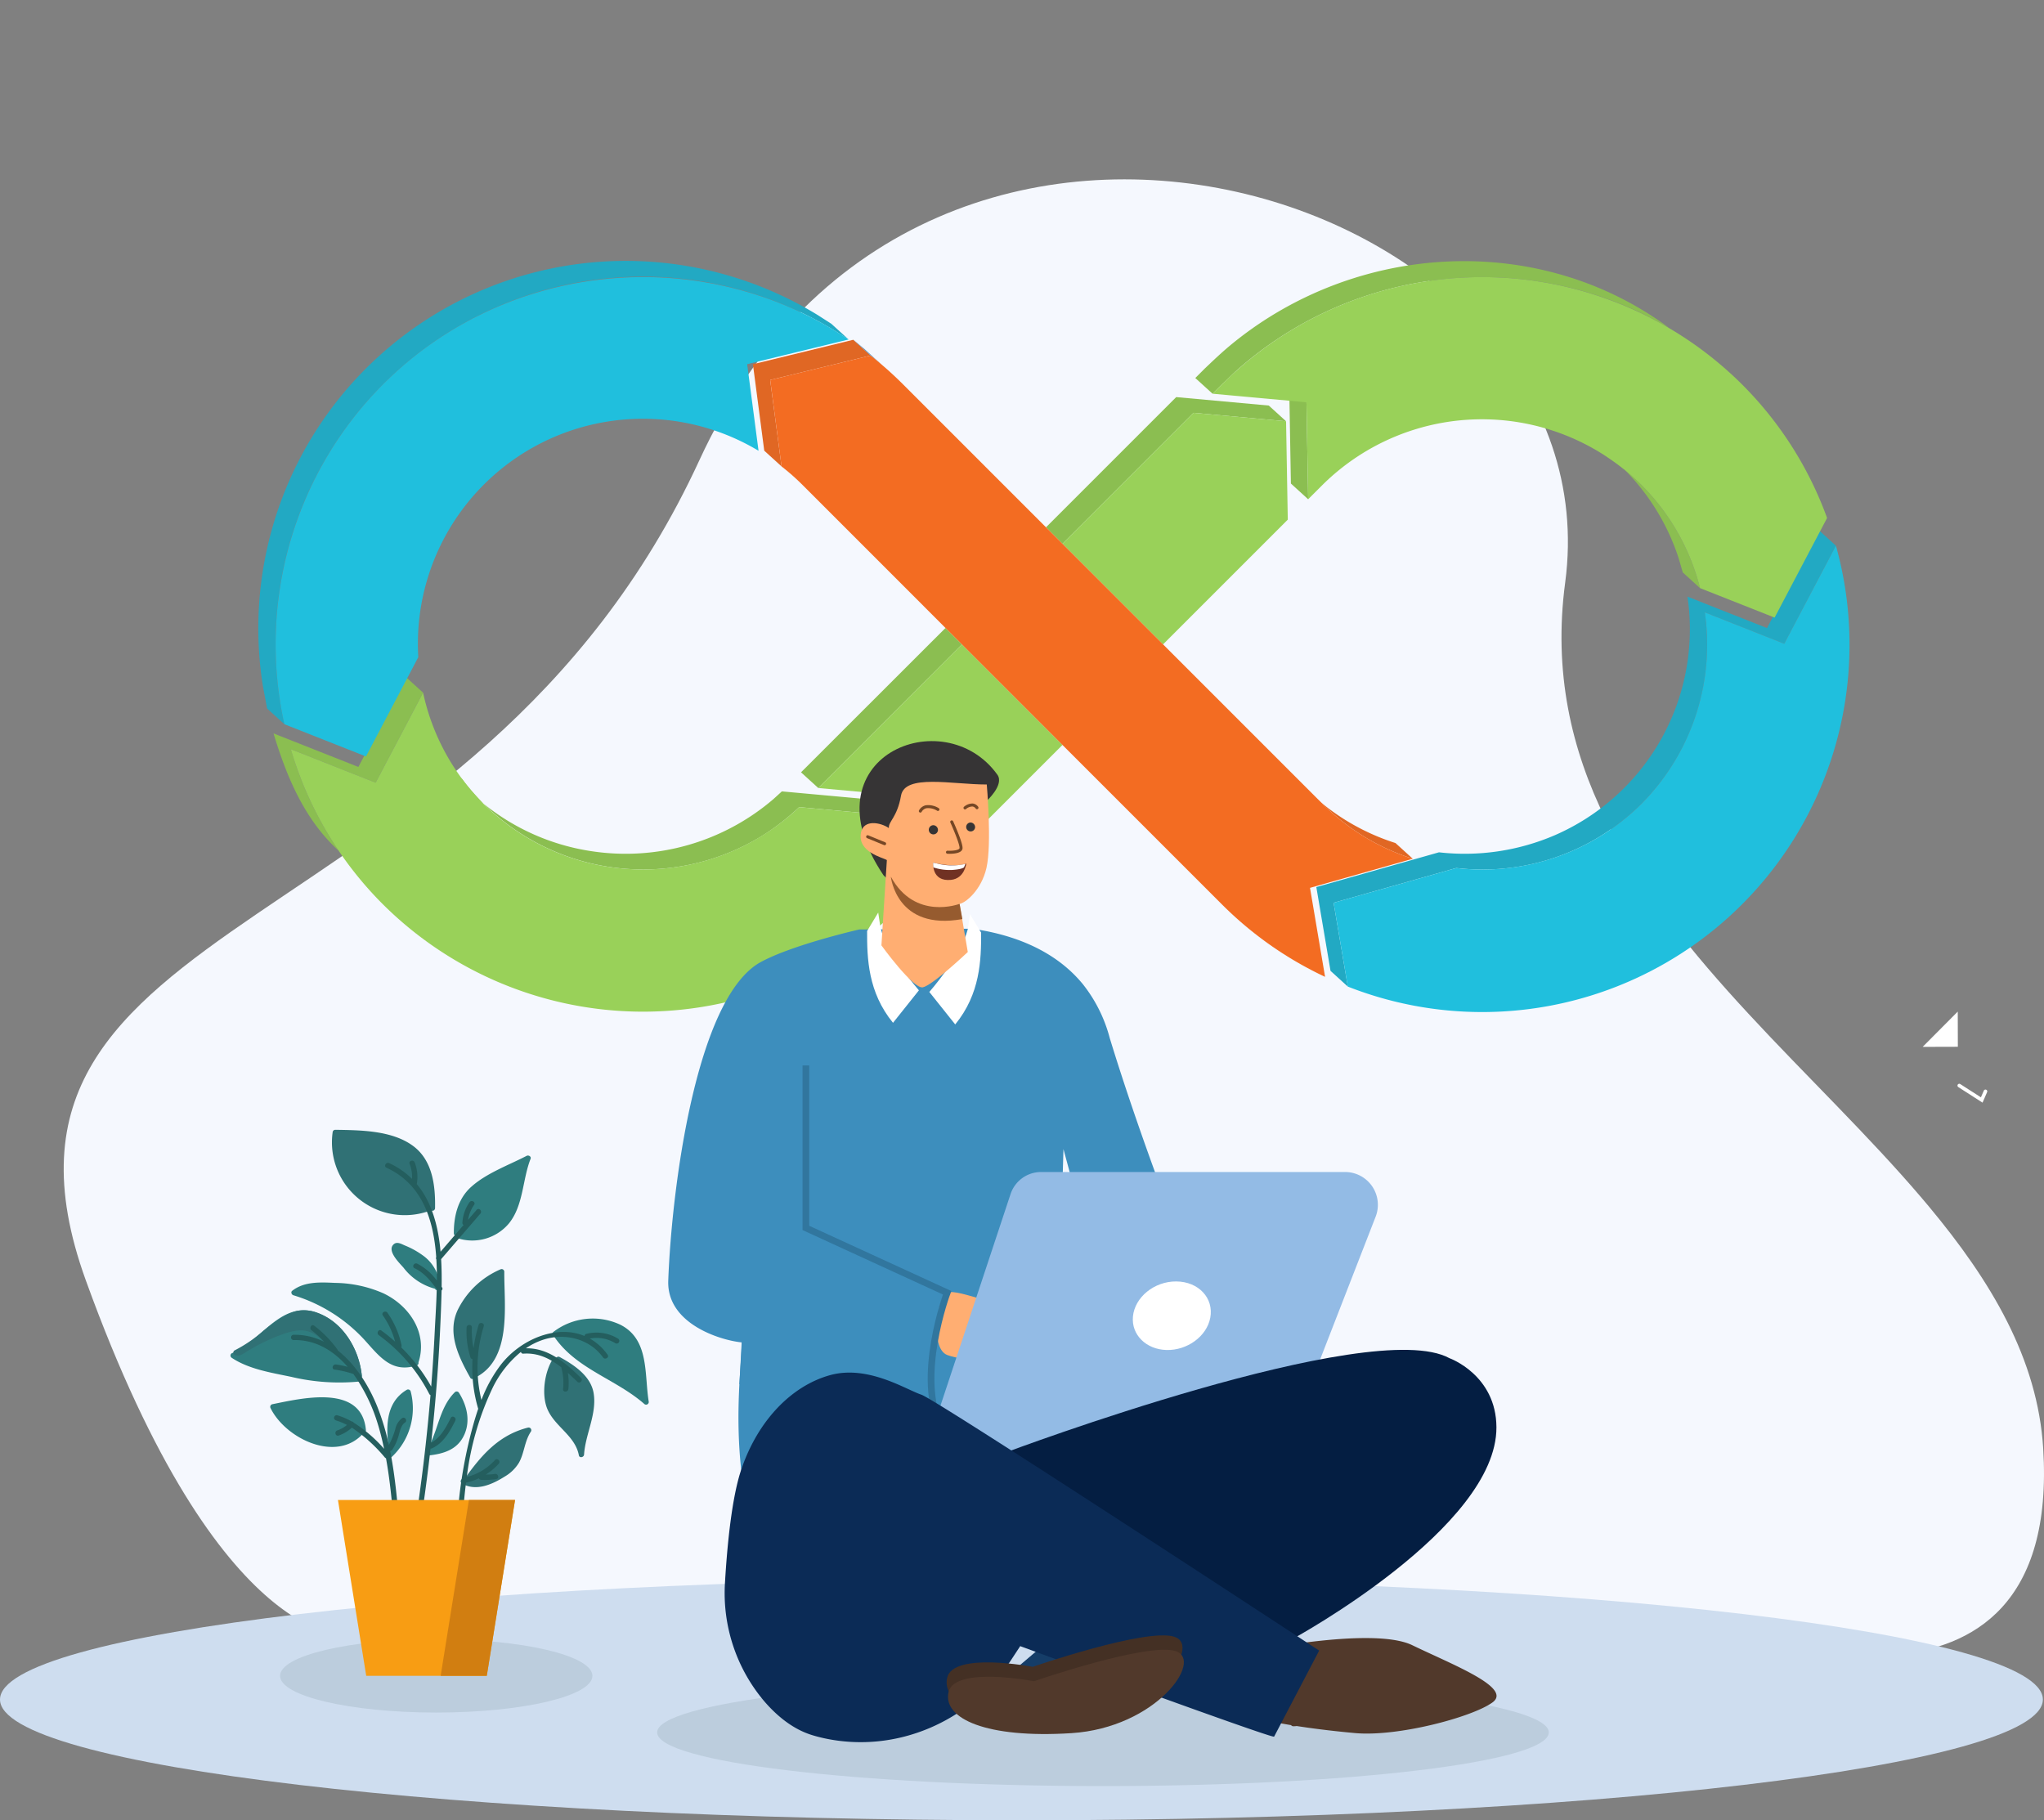 <svg xmlns="http://www.w3.org/2000/svg" id="No_Data_Limits_" width="468.794" height="417.48" data-name="No Data Limits" viewBox="0 0 468.794 417.48"><rect x="0" y="0" width="468.794" height="417.48" fill="#808080" stroke="none"/><defs><clipPath id="clip-path"><path id="Rectangle_1812" fill="none" d="M0 0h468.794v417.48H0z" data-name="Rectangle 1812"/></clipPath></defs><g id="Group_6668" clip-path="url(#clip-path)" data-name="Group 6668"><path id="Path_20916" fill="#f5f8fe" d="M5.076 290.9c31.11 85.928 60.745 81.485 60.745 81.485l198.675-.933L381.4 370.9s77.041 29.636 72.6-41.479c-1.285-20.557-11.977-38.391-26.249-55.506q-.8-.965-1.627-1.929c-12.04-14.146-26.395-27.845-39.727-42.249-25.619-27.668-47.494-57.921-42.035-98.853 11.851-88.9-146.68-140.754-198.537-28.153S-26.04 204.966 5.076 290.9" data-name="Path 20916" transform="translate(14.61 2.754)"/><path id="Path_20917" fill="#ceddef" fill-rule="evenodd" d="M.238 365.544c0 15.3 104.886 27.7 234.269 27.7s234.269-12.4 234.269-27.7-104.886-27.7-234.269-27.7S.238 350.245.238 365.544" data-name="Path 20917" transform="translate(-.238 24.235)"/><path id="Path_20939" fill="#fff" d="m26.5 224.548-8.071.023 8.049-8.094Z" data-name="Path 20939" transform="translate(422.535 15.529)"/><path id="Path_20941" fill="#fff" d="m17.894 236.254 1.054-2.435a.413.413 0 0 0-.758-.327l-.668 1.543-4.75-3.049a.412.412 0 0 0-.445.693Z" data-name="Path 20941" transform="translate(436.805 16.637)"/><path id="Path_20942" fill="#8bbe51" fill-rule="evenodd" d="m189.37 130.876-3.963-3.606-.936-3.236A51.483 51.483 0 0 0 166 98.486l-2.118-1.469 3.963 3.605 2.118 1.469a51.228 51.228 0 0 1 19.407 28.785m-89.875-20.382-3.963-3.605-.387-22.237 3.963 3.605ZM75.756 80.538c2.145-2.038 4.072-3.882 6.384-5.766 28.595-23.288 70.276-25.685 100.106-3.6-2.49-1.384-4.734-2.64-7.34-3.844a84.827 84.827 0 0 0-92.052 13.836l-3.135 2.979-2.148 2.148-3.964-3.6Z" data-name="Path 20942" transform="translate(200.536 4.009)"/><path id="Path_20943" fill="#e06724" fill-rule="evenodd" d="m268.023 181.3-3.963-3.6a51.017 51.017 0 0 0 17.692 10.2l.711.233 3.963 3.6a50.926 50.926 0 0 1-18.4-10.434m-126.37-79.546-3.964-3.605-2.6-19.83 23.025-5.606 3.964 3.605-23.031 5.61Z" data-name="Path 20943" transform="translate(37.591 5.216)"/><path id="Path_20944" fill="#5c93bc" fill-rule="evenodd" d="m252.626 76.32-3.964-3.605.242.191.241.193.241.193.239.194.24.2.239.2.238.2.238.2.237.2.237.2.237.2 3.963 3.605-.236-.2-.237-.2-.237-.2-.238-.2-.238-.2-.239-.2-.24-.2-.24-.194-.24-.194-.241-.192Z" data-name="Path 20944" transform="translate(-52.959 5.216)"/><path id="Path_20945" fill="#8bbe51" fill-rule="evenodd" d="m364.257 171.111 20.074 1.833 3.964 3.605-20.075-1.832a53.384 53.384 0 0 1-8.078 6.326A51.98 51.98 0 0 1 291.471 169l-.564-.745-3.963-3.605a51.357 51.357 0 0 0 33.656 20.177 52.029 52.029 0 0 0 41.732-11.962ZM262.592 184.7c-7.809-7.1-11.909-16.914-14.926-26.887l19.462 7.693L278 144.861l3.964 3.605-10.875 20.646-19.463-7.693 1.165 3.652a83.561 83.561 0 0 0 9.8 19.629" data-name="Path 20945" transform="translate(-184.933 10.392)"/><path id="Path_20946" fill="#22a9c3" fill-rule="evenodd" d="m261.768 162.086-3.968-3.606-.965-5.129A84.266 84.266 0 0 1 384.1 68.252l3.106 1.992 3.963 3.605a92.423 92.423 0 0 0-9.515-5.53 84.245 84.245 0 0 0-120.405 91.208Z" data-name="Path 20946" transform="translate(-196.538 4.014)"/><path id="Path_20947" fill="#8bbe51" fill-rule="evenodd" d="m166.161 174.636-3.964-3.6 33.138-33.11 3.768 3.769Zm20.773 25.353-3.964-3.605-.408-23.495 3.963 3.605Zm61.314-115.011 21.233 1.938 3.963 3.605-21.233-1.938-30.044 30.044-3.784-3.784Z" data-name="Path 20947" transform="translate(21.518 6.096)"/><path id="Path_20948" fill="#22a9c3" fill-rule="evenodd" d="m51.744 218.134-3.963-3.605-3.254-19.219 28.13-7.969a52.277 52.277 0 0 0 26.64-3.953 51.511 51.511 0 0 0 30.551-53.216l-.185-1.464 18.226 7.2 11.846-22.488 3.963 3.605-11.846 22.488-18.225-7.205c.164.317.473 5.129.494 5.876a51.474 51.474 0 0 1-56.077 52.9l-1.423-.14-28.13 7.969Z" data-name="Path 20948" transform="translate(257.375 8.136)"/><path id="Path_20949" fill="#99d159" fill-rule="evenodd" d="M144.777 106.961a51.957 51.957 0 0 0-73.145 0l-3.288 3.287-.387-22.236-21.536-1.966 2.148-2.146a84.587 84.587 0 0 1 119.272 0 83.573 83.573 0 0 1 19.515 30.644l-12.035 22.846-17.1-6.76a51.183 51.183 0 0 0-13.443-23.668" data-name="Path 20949" transform="translate(231.687 4.254)"/><path id="Path_20950" fill="#20bfdd" fill-rule="evenodd" d="M112.275 175.983a51.776 51.776 0 0 0 14.538-43.912l18.225 7.2 11.846-22.488a84.246 84.246 0 0 1-111.953 101.11l-3.254-19.221 28.13-7.969a51.735 51.735 0 0 0 42.469-14.72" data-name="Path 20950" transform="translate(264.189 8.378)"/><path id="Path_20951" fill="#99d159" fill-rule="evenodd" d="m266.047 160.961-35.232 35.232-.408-23.495-20.364-1.858 32.942-32.946Z" data-name="Path 20951" transform="translate(-22.363 9.892)"/><path id="Path_20952" fill="#99d159" fill-rule="evenodd" d="m161.83 118.386 30.044-30.044 21.233 1.937.393 22.563-28.608 28.611Z" data-name="Path 20952" transform="translate(81.855 6.337)"/><path id="Path_20953" fill="#20bfdd" fill-rule="evenodd" d="M366.542 99.129a51.6 51.6 0 0 0-78.035 47.337l-12 22.774-18.707-7.394A84.465 84.465 0 0 1 280.415 83.9c28.908-28.909 74.03-32.339 106.785-10.29l-23.263 5.664Z" data-name="Path 20953" transform="translate(-192.571 4.254)"/><path id="Path_20954" fill="#99d159" fill-rule="evenodd" d="M291.492 173.728a51.965 51.965 0 0 0 72.381.748l20.075 1.832.412 23.648a84.61 84.61 0 0 1-115.93-3.165 83.6 83.6 0 0 1-21.147-35.612l19.463 7.692 10.875-20.645a51.227 51.227 0 0 0 13.873 25.5" data-name="Path 20954" transform="translate(-180.586 10.633)"/><path id="Path_20955" fill="#f36c22" fill-rule="evenodd" d="M238.7 201.966 202.129 165.4l-23.063-23.067-36.566-36.575a51.332 51.332 0 0 0-4.808-4.243l-2.6-19.83 23.025-5.606a84.044 84.044 0 0 1 7.446 6.617l36.571 36.571 23.064 23.067 36.566 36.566a51.126 51.126 0 0 0 20.7 12.593l-23.564 6.679 3.455 20.409a83.594 83.594 0 0 1-23.655-16.615" data-name="Path 20955" transform="translate(41.554 5.457)"/><path id="Path_20956" fill="#bccddd" d="M105.974 371.555c0 6.8 45.779 12.306 102.251 12.306s102.25-5.51 102.25-12.306-45.779-12.306-102.25-12.306-102.251 5.51-102.251 12.306" data-name="Path 20956" transform="translate(44.743 25.771)"/><path id="Path_20957" fill="#fff" d="m283.856 316.458-16.72 15.124-13.594-9.738-8.232 9.738c-16.829-4.276-28.807-9.633-38.546-15.488l10.634-6.541 35.159-3.9Z" data-name="Path 20957" transform="translate(-36.658 21.926)"/><path id="Path_20958" fill="#3d8ebd" d="m302.234 268.373-20.462 1.913-5.668-21L275.085 285l3.443 37.762c-1.76 13.108-75.345 8.377-76.225 1.005-1.687-14.137.051-25.622 0-30.149-4.845-.473-17.21-4.242-16.841-14.162.8-21.371 6.358-64.163 20.791-72.824 7.114-4.09 23.007-7.713 23.007-7.713l25.89-.175c7.043.995 18.09 3.772 25.43 12.751a33.535 33.535 0 0 1 6.135 12.311c3.207 10.476 7.966 24.7 15.52 44.57" data-name="Path 20958" transform="translate(-32.198 14.257)"/><path id="Path_20959" fill="#fff" d="m227.457 213.467 5.941 7.452c5.745-7.016 5.963-14.757 5.941-21.054l-2.549-4.234-.514 3.468c-1.53 6.125-8.818 14.369-8.818 14.369" data-name="Path 20959" transform="translate(-14.319 14.034)"/><path id="Path_20960" fill="#3d8ebd" d="m228.436 287.264 42.231 4.426 12.2 6.392-54.952-1.219Z" data-name="Path 20960" transform="translate(-58.33 20.607)"/><path id="Path_20961" fill="#ffae72" d="M231.767 276.663c-2.746-.9-4.655 1.863-6.944 1.271s-5.992-1.883-7.3-1.271c-2.321 1.086-3.964 12.732 0 14.266s15.125 1.79 15.125 1.79 6.241-4.118 5.86-4.681-6.741-11.374-6.741-11.374" data-name="Path 20961" transform="translate(-.289 19.834)"/><path id="Path_20962" fill="#fff" d="m252.649 213.119-5.941 7.452c-5.744-7.016-5.963-14.757-5.941-21.054l2.549-4.234.514 3.468c1.53 6.125 8.818 14.369 8.818 14.369" data-name="Path 20962" transform="translate(-41.894 14.009)"/><path id="Path_20963" fill="none" stroke="#31769e" stroke-miterlimit="10" stroke-width="1.535" d="M234.723 228v37.266l32.4 14.871s-7.327 19.566-1.333 31.081" data-name="Path 20963" transform="translate(-49.893 16.356)"/><path id="Path_20964" fill="#363435" d="M252.674 172.416s4.22-3.786 2.555-6.112c-12.241-17.1-44.374-4.145-26.143 23.026 6.637 7.378 19.006-14.742 23.588-16.914" data-name="Path 20964" transform="translate(-26.476 11.377)"/><path id="Path_20965" fill="#ffae72" d="M254.7 167.918s1.2 13.579-.069 19.132c-1.182 5.16-4.862 8.069-6.166 8.246l1.882 11.042s-8.092 7.674-10.32 8.1-9.487-9.616-9.487-9.616l1.246-19.566c-.843-.581-6.838-1.781-5.927-6.34.61-3.047 4.485-2.306 6.383-1.005-.117-1.549 1.908-2.4 2.793-7.435s11.712-2.55 19.663-2.555" data-name="Path 20965" transform="translate(-28.383 12.002)"/><path id="Path_20966" fill="#965b2f" d="M247.24 193.839s-10.24 3.937-15.767-6.239c0 0 1.245 12.493 16.4 9.73Z" data-name="Path 20966" transform="translate(-27.157 13.458)"/><path id="Path_20967" fill="#754725" d="M252.021 181.023a.346.346 0 0 0 .131-.667l-3.889-1.594a.346.346 0 1 0-.263.641l3.89 1.597a.351.351 0 0 0 .131.026" data-name="Path 20967" transform="translate(-49.132 12.822)"/><path id="Path_20968" fill="#754725" d="M232.264 183.221c.972 0 2.787-.141 2.941-1.19.16-1.09-1.775-5.427-2.164-6.285a.347.347 0 0 0-.631.286c.87 1.915 2.211 5.211 2.109 5.9-.062.431-1.488.654-2.725.586a.346.346 0 1 0-.04.69c.1.006.284.014.51.014" data-name="Path 20968" transform="translate(-14.449 12.593)"/><path id="Path_20969" fill="#363435" d="M230.779 177.1a1.023 1.023 0 1 1-1.059-1.084 1.073 1.073 0 0 1 1.059 1.084" data-name="Path 20969" transform="translate(-7.138 12.627)"/><path id="Path_20970" fill="#754725" d="M236.725 174.007a.346.346 0 0 0 .3-.167 1.69 1.69 0 0 1 1.09-.831 3.831 3.831 0 0 1 2.459.573.346.346 0 1 0 .372-.584 4.507 4.507 0 0 0-2.987-.664 2.383 2.383 0 0 0-1.526 1.148.345.345 0 0 0 .117.475.341.341 0 0 0 .179.05" data-name="Path 20970" transform="translate(-25.645 12.357)"/><path id="Path_20971" fill="#754725" d="M228.361 173.307a.346.346 0 0 0 .229-.087 2.324 2.324 0 0 1 1.475-.584 1.091 1.091 0 0 1 .774.489.346.346 0 0 0 .557-.41 1.771 1.771 0 0 0-1.261-.767 3 3 0 0 0-2 .756.346.346 0 0 0 .23.6" data-name="Path 20971" transform="translate(-7.042 12.334)"/><path id="Path_20972" fill="#703123" d="M230.653 184.6c5.109 1.217 7.584.221 7.584.221s-.359 3.425-3.512 3.735c-4.511.443-4.072-3.956-4.072-3.956" data-name="Path 20972" transform="translate(-16.628 13.243)"/><path id="Path_20973" fill="#fff" d="M238.223 184.892s-.237.633-.311.762-.649.5-2.841.634a12.079 12.079 0 0 1-4.185-.591 4.624 4.624 0 0 1-.049-1.091c.3.072.588.133.87.19a13.961 13.961 0 0 0 6.513.1Z" data-name="Path 20973" transform="translate(-16.811 13.243)"/><path id="Path_20974" fill="#363435" d="M238.784 177.706a1.054 1.054 0 1 1-1.091-1.116 1.106 1.106 0 0 1 1.091 1.116" data-name="Path 20974" transform="translate(-23.657 12.668)"/><path id="Path_20975" fill="#93bbe5" d="m248.911 318.907 22.44-57.7a7.525 7.525 0 0 0-6.812-10.4H194.63a7.378 7.378 0 0 0-6.972 5.119l-19.277 58.194-22.511.11c-1.827.01-3.305 2.749-3.305 4.622l24.777-.293Z" data-name="Path 20975" transform="translate(44.094 17.992)"/><path id="Path_20976" fill="#fff" d="M178.33 282.255c-.408 4.2 3.027 7.573 7.7 7.694 4.727.121 9.227-3.112 10.035-7.392.847-4.477-2.65-8.293-7.792-8.333-5.082-.039-9.518 3.639-9.946 8.03" data-name="Path 20976" transform="translate(81.513 19.672)"/><path id="Path_20977" fill="#153d68" d="m210.808 350.253-14.147 12.017 15.075 2.133 15.5-7.609Z" data-name="Path 20977" transform="translate(30.788 25.125)"/><path id="Path_20978" fill="#041e42" d="M218.863 290.778s10.722 3.828 10.766 15.85c.087 23.028-46.527 48.411-46.527 48.411l-62.032-41.1-3.888-1.573s83.738-31.454 101.682-21.586" data-name="Path 20978" transform="translate(113.579 20.722)"/><path id="Path_20979" fill="#51392b" d="M122.9 353.9s29.213-6.231 38.536-1.72 23.012 9.755 18.392 13.119-21.67 7.925-31.519 7.034c-3.515-.318-8.46-.85-13.377-1.616a6.856 6.856 0 0 1-.778.054.694.694 0 0 1-.531-.264c-8.4-1.385-16.327-3.463-16.459-6.34-.215-4.707 5.735-10.266 5.735-10.266" data-name="Path 20979" transform="translate(162.479 25.146)"/><path id="Path_20980" fill="#0b2b56" d="M291.451 357.486S203.807 300 200.218 298.8s-12.262-6.878-20.934-4.485-16.449 10.168-20.336 21.532c-2.221 6.492-3.271 17.571-3.763 25.877a38.388 38.388 0 0 0 8.984 27.373c2.956 3.43 6.6 6.412 10.927 7.758.913.284 1.861.529 2.833.741 16.571 3.592 33.6-3.846 42.91-18.017l2.045-3.112s57.334 21.063 58.231 20.764Z" data-name="Path 20980" transform="translate(11.102 21.071)"/><path id="Path_20981" fill="#443024" d="M204.1 357.182s26.024-8.983 32.5-6.9-4.457 17.569-23.94 18.811-29.518-3.346-28.172-9.392 19.616-2.521 19.616-2.521" data-name="Path 20981" transform="translate(32.742 25.105)"/><path id="Path_20982" fill="#51392b" d="M203.81 360.259s26.024-8.983 32.5-6.9-4.457 17.569-23.94 18.811-29.518-3.346-28.172-9.392 19.616-2.521 19.616-2.521" data-name="Path 20982" transform="translate(33.343 25.326)"/><path id="Path_20983" fill="#bccddd" d="M293.032 358.255c0 4.65 16.037 8.421 35.822 8.421s35.822-3.77 35.822-8.421-16.038-8.421-35.822-8.421-35.822 3.77-35.822 8.421" data-name="Path 20983" transform="translate(-228.799 26.095)"/><g id="Group_6670" data-name="Group 6670" transform="translate(28.332 -9.684)"><path id="Path_20984" fill="#307175" d="M324.9 200.057a.608.608 0 0 1 .586-.445c5.736.093 12.926.11 17.784 3.656 4.526 3.3 5.2 9.136 5.1 14.33a.619.619 0 0 1-.977.475c-.017.006-.026.021-.043.028a16.7 16.7 0 0 1-22.45-18.044" data-name="Path 20984" transform="translate(-276.922 69.19)"/><path id="Path_20985" fill="#2f7d7f" d="M296.95 225.1c-.045-3.993.883-8.031 3.949-10.8 3.517-3.178 8.6-4.991 12.759-7.148.422-.217 1.1.157.893.687-1.881 4.783-1.617 10.629-4.937 14.782a10.981 10.981 0 0 1-11.834 3.419 4.983 4.983 0 0 1-.83-.936" data-name="Path 20985" transform="translate(-221.193 67.618)"/><path id="Path_20986" fill="#2f7d7f" d="M329.022 245.875c2.821-2.187 6.456-1.964 9.87-1.815a28.416 28.416 0 0 1 11.041 2.384c6.006 2.856 10.231 9.166 8.057 15.843a.591.591 0 0 1-.4.709c-5.728 1.813-8.493-2.012-11.941-5.82a36.391 36.391 0 0 0-16.356-10.284c-.392-.121-.651-.719-.268-1.016" data-name="Path 20986" transform="translate(-290.345 59.854)"/><path id="Path_20987" fill="#2f7d7f" d="M346.447 261.838a1.763 1.763 0 0 0 .219-.1c2.432-1.045 4.608-3.028 6.82-4.935 0-.013.013-.013.024-.025 2.42-2.09 4.887-4.072 7.768-4.6a.16.16 0 0 1 .073-.012 8.5 8.5 0 0 1 4.278.352c6.127 2.043 9.9 8.425 10.5 14.564a.541.541 0 0 1-.1.354c.011.035.024.059.036.1a.665.665 0 0 1-.547.851 47.738 47.738 0 0 1-15.548-1.071c-4.559-.96-9.714-1.737-13.677-4.375a.614.614 0 0 1 .146-1.107" data-name="Path 20987" transform="translate(-321.475 58.154)"/><path id="Path_20988" fill="#2f7d7f" d="M345.256 278.912c6.7-1.343 20.558-4.756 21.5 5.932a.5.5 0 0 1-.45.565c-6.086 7.14-17.917 1.476-21.417-5.6a.615.615 0 0 1 .363-.893" data-name="Path 20988" transform="translate(-311.164 52.836)"/><path id="Path_20989" fill="#307175" d="M305.383 249.578a19.463 19.463 0 0 1 9.976-9.488.613.613 0 0 1 .771.586c-.067 7.756 1.836 19.966-6.6 24.256a.625.625 0 0 1-.178.05.591.591 0 0 1-1.026.006c-2.6-4.653-5.34-10.1-2.941-15.409" data-name="Path 20989" transform="translate(-228.801 60.677)"/><path id="Path_20990" fill="#2f7d7f" d="M262.883 257.539a14.827 14.827 0 0 1 15.424-1.665c6.648 3.375 5.456 11.387 6.469 17.557a.613.613 0 0 1-1.015.592c-6.572-5.764-15.737-8.027-20.752-15.576a.534.534 0 0 1-.125-.907" data-name="Path 20990" transform="translate(-164.33 57.65)"/><path id="Path_20991" fill="#307175" d="M280.52 265.977a.592.592 0 0 1 .752-.22.575.575 0 0 1 .759-.168c3.292 1.807 7.154 4.332 7.8 8.315.774 4.748-1.894 9.383-2.2 14.061-.041.643-1.06.876-1.194.162-.844-4.5-5.5-6.544-7.215-10.587-1.409-3.329-.666-8.57 1.292-11.563" data-name="Path 20991" transform="translate(-182.009 55.32)"/><path id="Path_20992" fill="#307175" d="M297.591 297.893c3.869-5.432 7.848-10.076 14.568-11.778a.615.615 0 0 1 .687.893c-1.513 2.275-1.484 4.855-2.75 7.149a9.236 9.236 0 0 1-3.276 3.191c-2.864 1.811-6.559 3.454-9.754 1.624a.6.6 0 0 1 .526-1.079" data-name="Path 20992" transform="translate(-219.399 50.987)"/><path id="Path_20993" fill="#2f7d7f" d="M315.54 289.276a.574.574 0 0 1 .065-.174c2.659-4.246 2.777-9.642 6.447-13.3a.616.616 0 0 1 .955.123c1.8 2.883 2.67 6.345 1.24 9.576-1.547 3.5-4.805 4.451-8.349 4.818-.624.064-.735-.7-.358-1.047" data-name="Path 20993" transform="translate(-246.073 53.189)"/><path id="Path_20994" fill="#2f7d7f" d="M323.835 232.741c.756-.633 1.769 0 2.517.315a19.208 19.208 0 0 1 4.015 2.205 9.363 9.363 0 0 1 4.023 7.009.591.591 0 0 1 .013.221c0 .084.016.163.015.248a.615.615 0 0 1-1.168.24 13.391 13.391 0 0 1-7.2-4.816c-.886-1.042-3.986-3.94-2.215-5.422" data-name="Path 20994" transform="translate(-261.824 62.275)"/><path id="Path_20995" fill="#2f7d7f" d="M331.392 289.638c.092-.088.166-.187.257-.276-.757-5.186-1.079-11.192 4.027-14.241a.614.614 0 0 1 .893.363 15.253 15.253 0 0 1-4.317 15.014c-.568.538-1.428-.321-.859-.861" data-name="Path 20995" transform="translate(-270.715 53.314)"/><path id="Path_20996" fill="#307175" d="M346.315 261.231a32.472 32.472 0 0 0 6.515-4.424c0-.013.013-.013.025-.025 2.468-1.956 4.972-3.877 7.769-4.6a.157.157 0 0 1 .073-.012 8.492 8.492 0 0 1 4.278.352c6.128 2.043 9.9 8.425 10.5 14.564a.537.537 0 0 1-.1.353c.013.036.024.06.036.1a.664.664 0 0 1-.523-.291.535.535 0 0 1-.328-.171c-1.994-2.128-4.121-4.109-6.212-6.139a30.544 30.544 0 0 0-3.137-3.016c-2.432-1.738-4.522-1.41-7.075-.669a43.438 43.438 0 0 0-8.607 3.989c-1.033.582-2.043 1.568-3.222 1.033a.559.559 0 0 1-.3-.535.541.541 0 0 1 .3-.51" data-name="Path 20996" transform="translate(-320.82 58.154)"/><path id="Path_20997" fill="#245e5e" d="M274.074 282.471c.579-2.358 1.229-4.746 2.028-7.08a.573.573 0 0 1-.028-.054 33.181 33.181 0 0 1-1.286-11.314.568.568 0 0 1-.472-.407 19.562 19.562 0 0 1-.886-6.853c.036-.779 1.253-.783 1.216 0a18.616 18.616 0 0 0 .384 4.76 33.7 33.7 0 0 1 1.169-5.368c.228-.747 1.4-.427 1.172.323a31.733 31.733 0 0 0-.538 16.91 32.106 32.106 0 0 1 4.481-8.12c4.5-5.764 12.692-9.267 19.174-6.551a.531.531 0 0 1 .431-.5 9.524 9.524 0 0 1 7.255 1.108.608.608 0 0 1-.614 1.049 8.246 8.246 0 0 0-5.86-1.074 12.731 12.731 0 0 1 4.072 3.714c.458.636-.6 1.243-1.049.613-3.108-4.312-8.76-5.67-13.708-4.062a16.016 16.016 0 0 0-3.987 1.971c5.182-.109 9.109 3.362 12.651 6.813.561.546-.3 1.405-.86.859a63.112 63.112 0 0 0-2.159-2.032 13.811 13.811 0 0 1 .113 3.708c-.081.77-1.3.779-1.215 0a13.054 13.054 0 0 0-.348-4.712.6.6 0 0 1-.013-.231c-2.505-1.979-5.3-3.42-8.742-3.175a.5.5 0 0 1-.558-.407 24.522 24.522 0 0 0-6.5 8.258 66.436 66.436 0 0 0-5.919 20.433 13.087 13.087 0 0 0 6.467-3.892c.528-.579 1.386.283.859.859a14.289 14.289 0 0 1-2.977 2.478 13.658 13.658 0 0 0 2.1-.146c.764-.119 1.094 1.052.323 1.172a16.008 16.008 0 0 1-3.5.175.584.584 0 0 1-.5-.34 14.41 14.41 0 0 1-2.823.968.6.6 0 0 1-.118 0c-.445 3.448-.714 6.884-.872 10.21-.036.78-1.253.784-1.216 0a104.768 104.768 0 0 1 2.858-20.071" data-name="Path 20997" transform="translate(-194.75 57.379)"/><path id="Path_20998" fill="#245e5e" d="M312.26 247.558a40.167 40.167 0 0 1 3.134 2.527 18.938 18.938 0 0 0-2.807-6.007c-.451-.642.6-1.25 1.05-.614a19.879 19.879 0 0 1 3.232 7.463.6.6 0 0 1-.085.46 39.448 39.448 0 0 1 6.887 9q.5-6.286.809-12.587c.144-2.983.377-6.322.462-9.762-1.408-1.9-2.9-3.761-5.081-4.787-.708-.332-.092-1.381.613-1.05a12.9 12.9 0 0 1 4.5 3.884 72.625 72.625 0 0 0-.118-4.848.607.607 0 0 1-.034-.559c-.609-8.582-3.187-16.694-11.406-20.483-.711-.328-.093-1.375.613-1.051a18.121 18.121 0 0 1 5.249 3.617 8.154 8.154 0 0 0-.56-3.452c-.285-.73.891-1.046 1.172-.324a9.234 9.234 0 0 1 .49 4.886.417.417 0 0 1-.025.066c3.5 4.173 4.943 9.747 5.467 15.523l5.284-6.133a.5.5 0 0 1-.279-.508 9.084 9.084 0 0 1 1.635-4.71c.446-.634 1.5-.028 1.049.614a7.926 7.926 0 0 0-1.376 3.412l1.963-2.278c.512-.594 1.368.268.86.86l-9.009 10.453c.13 2.126.148 4.261.118 6.351l.081.108a.484.484 0 0 1-.094.708 275.028 275.028 0 0 1-.2 5.925q-.581 14.541-2.187 29.006c2.19-1.209 3.391-3.485 4.483-5.67.349-.7 1.4-.086 1.049.613-1.251 2.506-2.685 5.126-5.347 6.345a.615.615 0 0 1-.328.047q-1.048 9.286-2.493 18.523c-.12.77-1.292.443-1.172-.324q2.373-15.162 3.652-30.462a.52.52 0 0 1-.283-.256 38.285 38.285 0 0 0-11.579-13.485c-.628-.455-.021-1.51.613-1.049" data-name="Path 20998" transform="translate(-253.108 67.302)"/><path id="Path_20999" fill="#245e5e" d="M333.732 258.573a14.918 14.918 0 0 1 7 1.617 23.935 23.935 0 0 0-2.918-2.656c-.613-.468-.009-1.525.613-1.048a26.065 26.065 0 0 1 5.318 5.448.567.567 0 0 1 .1.241c4.113 3.227 7.152 8.156 9.046 12.859a55.721 55.721 0 0 1 2.662 8.818 18.637 18.637 0 0 0 1.48-3.674 4.13 4.13 0 0 1 1.574-2.5c.666-.416 1.276.636.613 1.05-.981.615-1.21 2.4-1.566 3.419a10.907 10.907 0 0 1-1.339 2.8.6.6 0 0 1-.473.26c1.474 7.347 1.88 14.986 2.587 22.346.075.777-1.142.773-1.216 0-.657-6.852-1.081-13.858-2.323-20.675a.554.554 0 0 1-.253-.162 35.834 35.834 0 0 0-7.575-6.851 8.429 8.429 0 0 1-3.027 1.812c-.742.253-1.06-.921-.323-1.172a7.039 7.039 0 0 0 2.23-1.255 15.176 15.176 0 0 0-2.535-1.047.608.608 0 0 1 .323-1.172 16.459 16.459 0 0 1 3.3 1.416.633.633 0 0 1 .466.278 32.149 32.149 0 0 1 6.96 6c-.405-1.915-.862-3.814-1.441-5.683a39.4 39.4 0 0 0-5.619-11.5.585.585 0 0 1-.065-.006 23.1 23.1 0 0 0-4.239-.984c-.772-.1-.443-1.276.323-1.173a23.11 23.11 0 0 1 2.676.542c-3.172-3.663-7.272-6.235-12.374-6.139a.608.608 0 0 1 0-1.216" data-name="Path 20999" transform="translate(-294.695 57.245)"/><path id="Path_21000" fill="#f89d13" d="m301.515 307.14.966 6.024 1.737 10.79L308 347.476h27.65l3.779-23.522 1.737-10.79.966-6.024Z" data-name="Path 21000" transform="translate(-252.339 46.558)"/><path id="Path_21001" fill="#d17e11" d="m307.029 313.164.966-6.024h10.58l-.966 6.024-1.736 10.79-3.779 23.522h-10.58l3.779-23.522Z" data-name="Path 21001" transform="translate(-228.782 46.558)"/></g></g></svg>